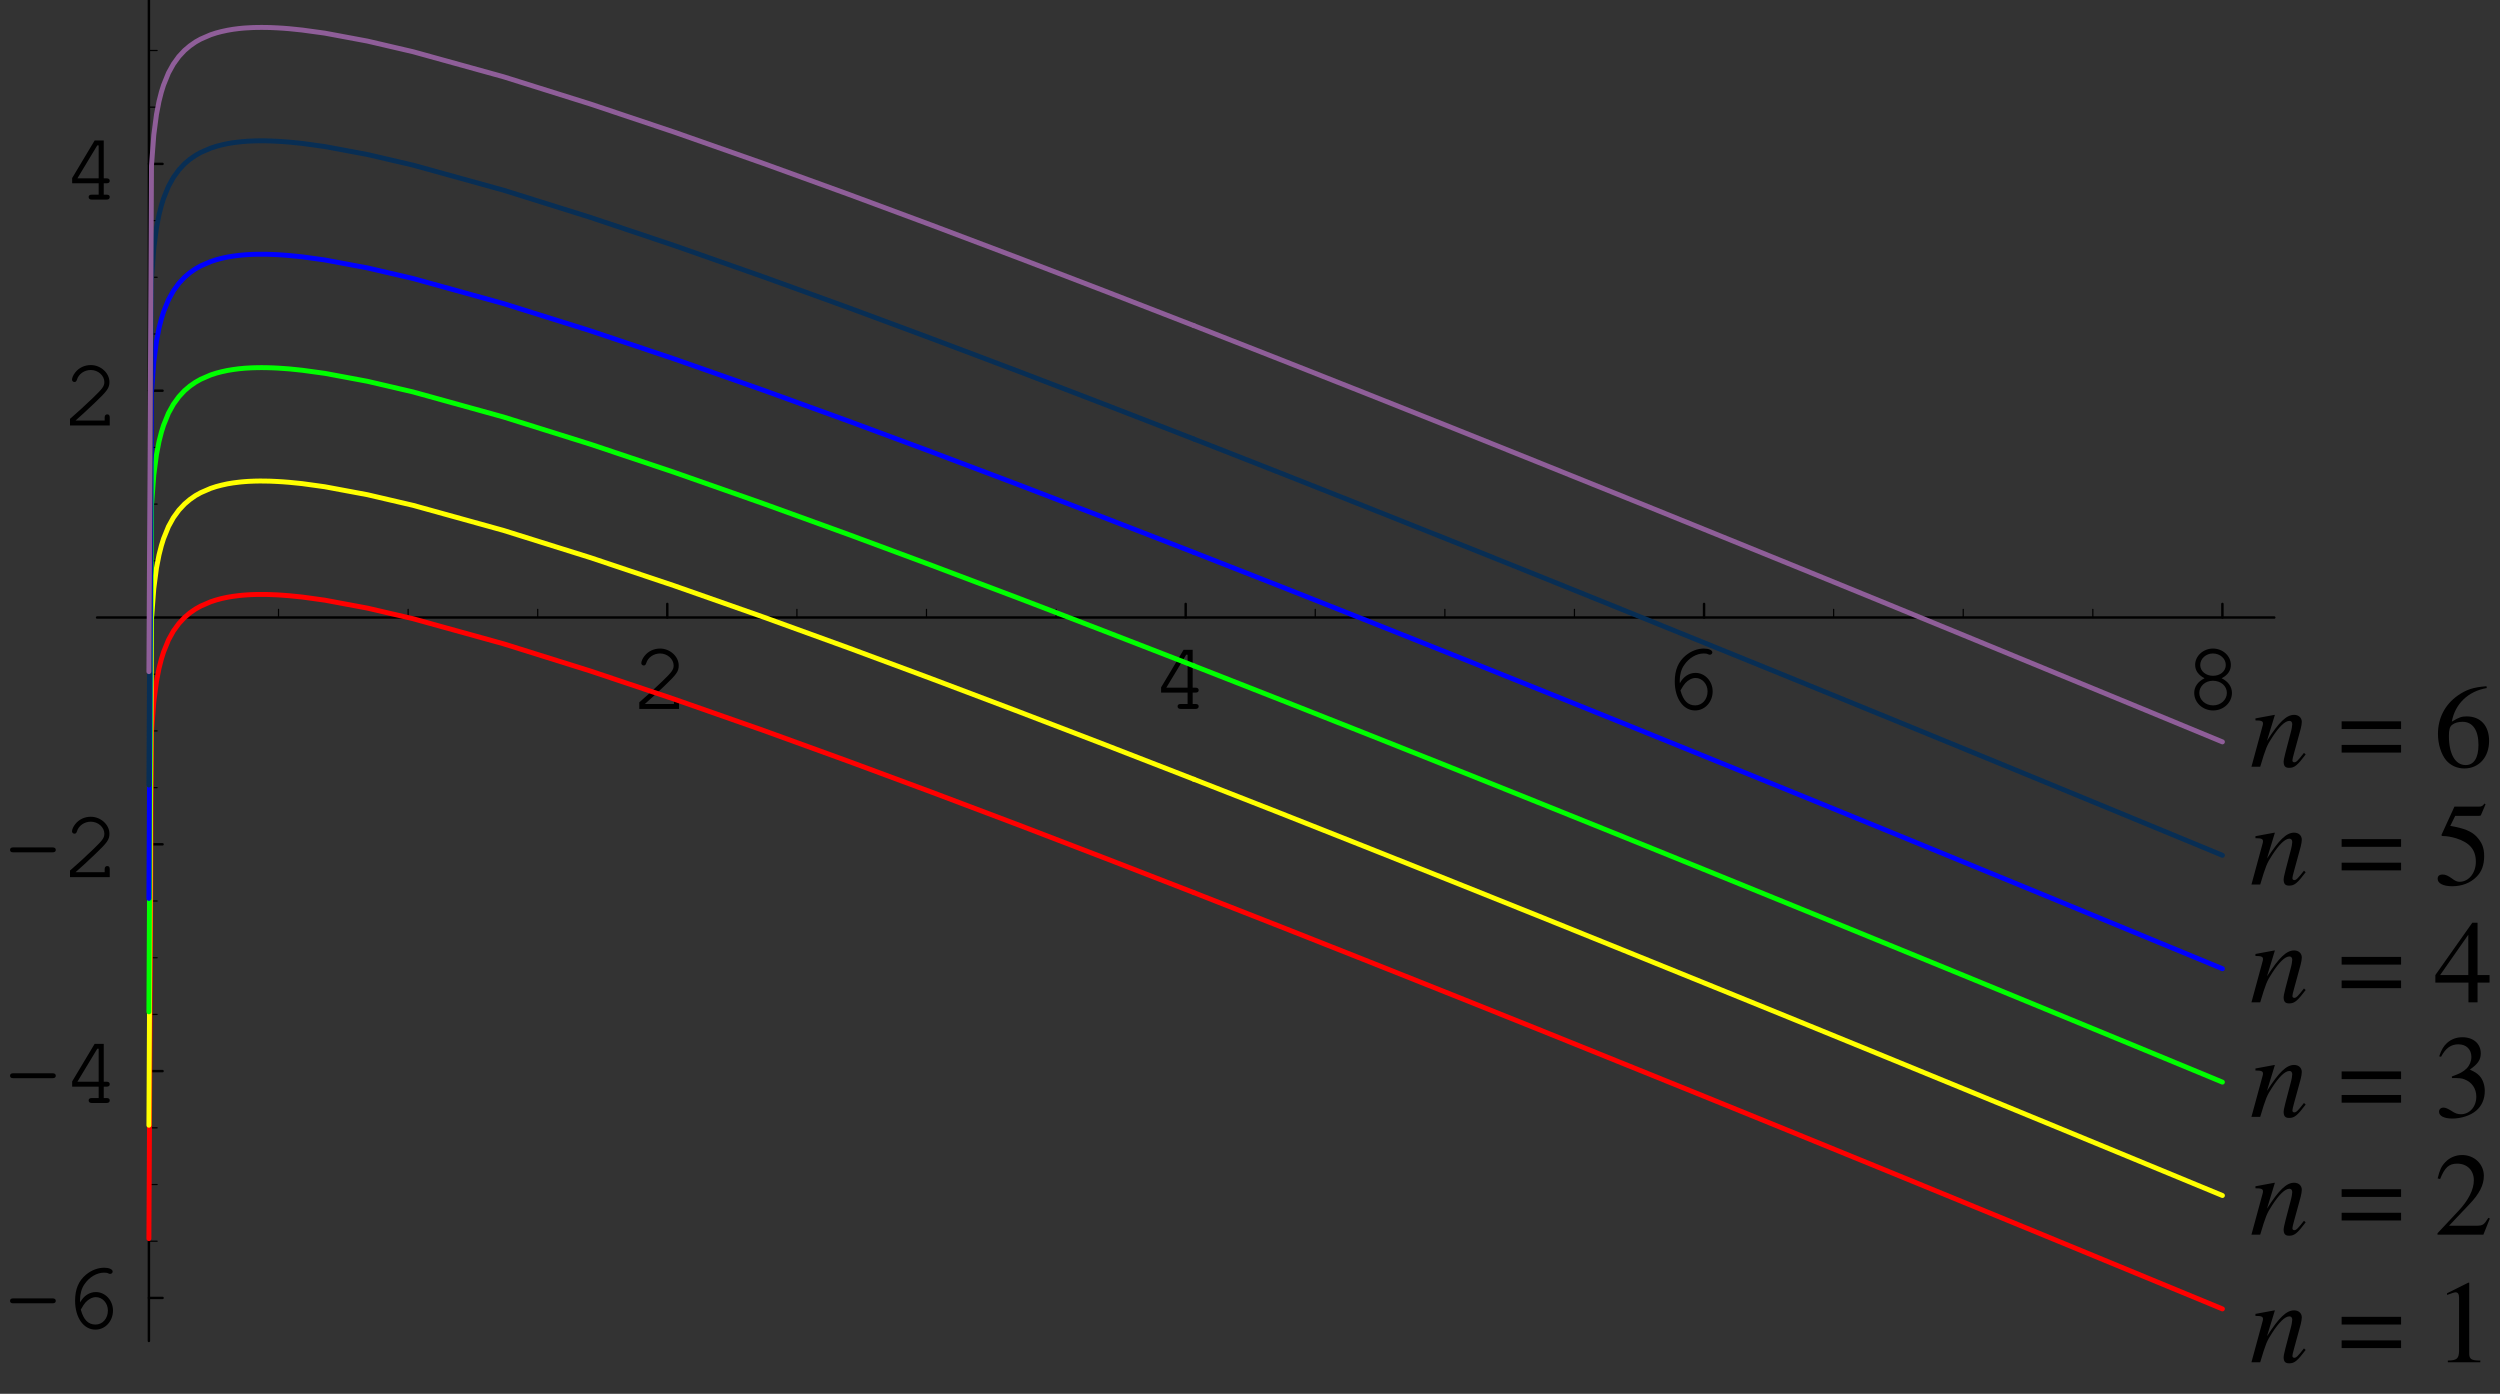 <?xml version="1.0" encoding="UTF-8"?>
<svg xmlns="http://www.w3.org/2000/svg" xmlns:xlink="http://www.w3.org/1999/xlink" width="253.62" height="141.4" viewBox="0 0 253.62 141.4">
<rect x="0" y="0" width="253.62" height="141.4" fill="#333333" stroke="none"/>
<defs>
<g>
<g id="glyph-0-0">
</g>
<g id="glyph-0-1">
<path d="M 1.344 -0.5 C 1.875 -0.969 2.5 -1.531 3.328 -2.328 C 4.578 -3.516 4.781 -3.812 4.781 -4.406 C 4.781 -5.328 3.891 -6.125 2.891 -6.125 C 2.266 -6.125 1.688 -5.859 1.312 -5.375 C 1.109 -5.125 0.984 -4.828 0.984 -4.641 C 0.984 -4.516 1.094 -4.406 1.234 -4.406 C 1.359 -4.406 1.438 -4.484 1.484 -4.641 C 1.656 -5.219 2.234 -5.625 2.891 -5.625 C 3.625 -5.625 4.266 -5.062 4.266 -4.406 C 4.266 -3.984 4.078 -3.734 3.156 -2.844 C 2.328 -2.047 1.578 -1.359 0.875 -0.75 L 0.781 -0.672 L 0.781 0 L 4.812 0 L 4.812 -0.812 C 4.812 -1.016 4.734 -1.125 4.562 -1.125 C 4.391 -1.125 4.297 -1.016 4.297 -0.812 L 4.297 -0.5 Z M 1.344 -0.5 "/>
</g>
<g id="glyph-0-2">
</g>
<g id="glyph-0-3">
<path d="M 3.688 -1.656 L 3.688 -0.5 L 2.984 -0.5 C 2.781 -0.5 2.672 -0.422 2.672 -0.266 C 2.672 -0.094 2.781 0 2.984 0 L 4.5 0 C 4.703 0 4.812 -0.094 4.812 -0.266 C 4.812 -0.422 4.703 -0.5 4.5 -0.5 L 4.203 -0.5 L 4.203 -1.656 L 4.5 -1.656 C 4.703 -1.656 4.812 -1.734 4.812 -1.906 C 4.812 -2.062 4.703 -2.156 4.5 -2.156 L 4.203 -2.156 L 4.203 -6 L 3.281 -6 L 1 -2.188 L 1 -1.656 Z M 3.688 -2.156 L 1.531 -2.156 L 3.547 -5.5 L 3.688 -5.5 Z M 3.688 -2.156 "/>
</g>
<g id="glyph-0-4">
<path d="M 1.812 -2.609 C 1.797 -2.703 1.797 -2.797 1.797 -2.844 C 1.797 -3.438 1.953 -4.047 2.25 -4.453 C 2.734 -5.172 3.5 -5.625 4.234 -5.625 C 4.422 -5.625 4.562 -5.609 4.672 -5.547 C 4.766 -5.5 4.812 -5.5 4.859 -5.5 C 5 -5.5 5.109 -5.609 5.109 -5.734 C 5.109 -5.969 4.734 -6.125 4.25 -6.125 C 3.609 -6.125 2.953 -5.875 2.406 -5.422 C 1.656 -4.797 1.297 -3.953 1.297 -2.781 C 1.297 -1.062 2.156 0.156 3.359 0.156 C 4.359 0.156 5.141 -0.703 5.141 -1.781 C 5.141 -2.812 4.359 -3.656 3.406 -3.656 C 2.75 -3.656 2.172 -3.281 1.812 -2.609 Z M 1.875 -1.875 C 2.109 -2.281 2.219 -2.453 2.359 -2.609 C 2.672 -2.953 3.062 -3.141 3.406 -3.141 C 4.078 -3.141 4.625 -2.531 4.625 -1.781 C 4.625 -0.969 4.078 -0.359 3.375 -0.359 C 2.625 -0.359 2.156 -0.844 1.875 -1.875 Z M 1.875 -1.875 "/>
</g>
<g id="glyph-0-5">
<path d="M 3.859 -3.109 C 4.484 -3.438 4.797 -3.891 4.797 -4.469 C 4.797 -5.375 3.969 -6.125 2.984 -6.125 C 2 -6.125 1.172 -5.375 1.172 -4.469 C 1.172 -3.891 1.5 -3.438 2.125 -3.109 C 1.453 -2.781 1.078 -2.25 1.078 -1.625 C 1.078 -0.641 1.938 0.156 3 0.156 C 4.047 0.156 4.906 -0.641 4.906 -1.625 C 4.906 -2.25 4.516 -2.797 3.859 -3.109 Z M 2.969 -5.625 C 3.703 -5.625 4.281 -5.109 4.281 -4.453 C 4.281 -3.828 3.719 -3.359 2.984 -3.359 C 2.266 -3.359 1.688 -3.828 1.688 -4.453 C 1.688 -5.094 2.266 -5.625 2.969 -5.625 Z M 2.969 -2.859 C 3.781 -2.859 4.391 -2.328 4.391 -1.625 C 4.391 -0.922 3.766 -0.359 3 -0.359 C 2.203 -0.359 1.594 -0.922 1.594 -1.625 C 1.594 -2.312 2.203 -2.859 2.969 -2.859 Z M 2.969 -2.859 "/>
</g>
<g id="glyph-0-6">
<path d="M 4.984 -2.516 C 5.203 -2.516 5.312 -2.594 5.312 -2.766 C 5.312 -2.922 5.203 -3.016 4.984 -3.016 L 0.984 -3.016 C 0.781 -3.016 0.672 -2.922 0.672 -2.766 C 0.672 -2.594 0.781 -2.516 0.984 -2.516 Z M 4.984 -2.516 "/>
</g>
<g id="glyph-1-0">
</g>
<g id="glyph-1-1">
<path d="M 5.5 -1.406 C 4.859 -0.578 4.703 -0.453 4.516 -0.453 C 4.406 -0.453 4.328 -0.531 4.328 -0.641 C 4.328 -0.734 4.375 -0.969 4.5 -1.406 L 5.172 -3.859 C 5.234 -4.109 5.281 -4.375 5.281 -4.547 C 5.281 -4.984 4.953 -5.266 4.5 -5.266 C 3.734 -5.266 2.969 -4.547 1.75 -2.641 L 2.547 -5.25 L 2.516 -5.266 C 1.875 -5.141 1.609 -5.094 0.578 -4.906 L 0.578 -4.703 C 1.188 -4.703 1.344 -4.625 1.344 -4.391 C 1.344 -4.312 1.328 -4.25 1.312 -4.188 L 0.172 0 L 1.062 0 C 1.625 -1.891 1.734 -2.156 2.266 -2.969 C 2.969 -4.062 3.578 -4.656 4.031 -4.656 C 4.203 -4.656 4.312 -4.531 4.312 -4.312 C 4.312 -4.172 4.25 -3.781 4.141 -3.406 L 3.625 -1.438 C 3.469 -0.812 3.438 -0.656 3.438 -0.531 C 3.438 -0.078 3.594 0.109 4 0.109 C 4.531 0.109 4.828 -0.125 5.672 -1.25 Z M 5.5 -1.406 "/>
</g>
<g id="glyph-2-0">
</g>
<g id="glyph-2-1">
</g>
<g id="glyph-2-2">
<path d="M 6.391 -4.609 L 0.359 -4.609 L 0.359 -3.828 L 6.391 -3.828 Z M 6.391 -2.219 L 0.359 -2.219 L 0.359 -1.438 L 6.391 -1.438 Z M 6.391 -2.219 "/>
</g>
<g id="glyph-2-3">
<path d="M 1.406 0 L 4.703 0 L 4.703 -0.172 C 3.797 -0.172 3.578 -0.312 3.578 -0.891 L 3.578 -8.062 L 3.484 -8.078 L 1.328 -7 L 1.328 -6.828 C 1.797 -7 2.078 -7.094 2.188 -7.094 C 2.438 -7.094 2.547 -6.906 2.547 -6.531 L 2.547 -1.109 C 2.516 -0.359 2.312 -0.188 1.406 -0.172 Z M 1.406 0 "/>
</g>
<g id="glyph-2-4">
<path d="M 5.672 -1.641 L 5.516 -1.703 C 5.078 -1 4.953 -0.922 4.391 -0.906 L 1.531 -0.906 L 3.531 -3.016 C 4.609 -4.125 5.062 -5.031 5.062 -5.969 C 5.062 -7.156 4.094 -8.078 2.859 -8.078 C 2.203 -8.078 1.578 -7.812 1.141 -7.344 C 0.75 -6.938 0.578 -6.547 0.375 -5.703 L 0.625 -5.641 C 1.094 -6.812 1.516 -7.203 2.359 -7.203 C 3.375 -7.203 4.047 -6.516 4.047 -5.516 C 4.047 -4.562 3.484 -3.469 2.484 -2.406 L 0.359 -0.141 L 0.359 0 L 5.016 0 Z M 5.672 -1.641 "/>
</g>
<g id="glyph-2-5">
<path d="M 1.828 -3.938 C 2.531 -3.938 2.812 -3.922 3.078 -3.812 C 3.844 -3.531 4.297 -2.875 4.297 -2.047 C 4.297 -1.031 3.625 -0.266 2.734 -0.266 C 2.406 -0.266 2.156 -0.344 1.719 -0.641 C 1.375 -0.844 1.172 -0.938 0.969 -0.938 C 0.688 -0.938 0.516 -0.766 0.516 -0.516 C 0.516 -0.094 1.031 0.172 1.859 0.172 C 2.766 0.172 3.719 -0.141 4.297 -0.641 C 4.859 -1.125 5.156 -1.812 5.156 -2.625 C 5.156 -3.234 4.953 -3.797 4.625 -4.156 C 4.375 -4.422 4.141 -4.562 3.641 -4.797 C 4.453 -5.359 4.75 -5.797 4.75 -6.438 C 4.75 -7.422 4 -8.078 2.875 -8.078 C 2.281 -8.078 1.75 -7.875 1.328 -7.5 C 0.969 -7.156 0.781 -6.859 0.531 -6.141 L 0.719 -6.094 C 1.188 -6.984 1.734 -7.359 2.484 -7.359 C 3.281 -7.359 3.797 -6.844 3.797 -6.078 C 3.797 -5.656 3.625 -5.234 3.328 -4.922 C 2.969 -4.562 2.625 -4.391 1.812 -4.094 Z M 1.828 -3.938 "/>
</g>
<g id="glyph-2-6">
<path d="M 5.641 -2.766 L 4.422 -2.766 L 4.422 -8.078 L 3.891 -8.078 L 0.141 -2.766 L 0.141 -2 L 3.5 -2 L 3.5 0 L 4.422 0 L 4.422 -2 L 5.641 -2 Z M 3.484 -2.766 L 0.625 -2.766 L 3.484 -6.859 Z M 3.484 -2.766 "/>
</g>
<g id="glyph-2-7">
<path d="M 2.156 -6.969 L 4.5 -6.969 C 4.703 -6.969 4.75 -6.984 4.781 -7.078 L 5.234 -8.141 L 5.125 -8.219 C 4.953 -7.984 4.844 -7.906 4.578 -7.906 L 2.078 -7.906 L 0.781 -5.078 C 0.766 -5.062 0.766 -5.047 0.766 -5.016 C 0.766 -4.953 0.812 -4.922 0.906 -4.922 C 1.297 -4.922 1.75 -4.844 2.266 -4.688 C 3.641 -4.25 4.25 -3.516 4.25 -2.312 C 4.25 -1.172 3.531 -0.281 2.594 -0.281 C 2.359 -0.281 2.156 -0.359 1.812 -0.625 C 1.422 -0.906 1.156 -1.016 0.891 -1.016 C 0.547 -1.016 0.375 -0.875 0.375 -0.578 C 0.375 -0.125 0.938 0.172 1.844 0.172 C 2.828 0.172 3.688 -0.156 4.297 -0.766 C 4.844 -1.297 5.094 -1.984 5.094 -2.891 C 5.094 -3.75 4.859 -4.297 4.281 -4.906 C 3.75 -5.422 3.078 -5.703 1.656 -5.953 Z M 2.156 -6.969 "/>
</g>
<g id="glyph-2-8">
<path d="M 5.328 -8.172 C 3.969 -8.062 3.281 -7.828 2.406 -7.219 C 1.109 -6.297 0.406 -4.938 0.406 -3.328 C 0.406 -2.297 0.734 -1.25 1.25 -0.641 C 1.703 -0.125 2.344 0.172 3.078 0.172 C 4.562 0.172 5.594 -0.969 5.594 -2.625 C 5.594 -4.156 4.734 -5.109 3.328 -5.109 C 2.812 -5.109 2.562 -5.031 1.812 -4.578 C 2.141 -6.391 3.484 -7.672 5.359 -7.984 Z M 2.891 -4.562 C 3.938 -4.562 4.516 -3.703 4.516 -2.219 C 4.516 -0.891 4.047 -0.172 3.219 -0.172 C 2.156 -0.172 1.516 -1.297 1.516 -3.141 C 1.516 -3.75 1.609 -4.094 1.859 -4.266 C 2.109 -4.453 2.469 -4.562 2.891 -4.562 Z M 2.891 -4.562 "/>
</g>
</g>
<clipPath id="clip-0">
<path clip-rule="nonzero" d="M 234 117 L 252.895 117 L 252.895 126 L 234 126 Z M 234 117 "/>
</clipPath>
<clipPath id="clip-1">
<path clip-rule="nonzero" d="M 234 105 L 252.895 105 L 252.895 114 L 234 114 Z M 234 105 "/>
</clipPath>
<clipPath id="clip-2">
<path clip-rule="nonzero" d="M 234 93 L 252.895 93 L 252.895 102 L 234 102 Z M 234 93 "/>
</clipPath>
<clipPath id="clip-3">
<path clip-rule="nonzero" d="M 234 81 L 252.895 81 L 252.895 90 L 234 90 Z M 234 81 "/>
</clipPath>
<clipPath id="clip-4">
<path clip-rule="nonzero" d="M 234 69 L 252.895 69 L 252.895 78 L 234 78 Z M 234 69 "/>
</clipPath>
</defs>
<path fill="none" stroke-width="2.5" stroke-linecap="round" stroke-linejoin="round" stroke="rgb(0%, 0%, 0%)" stroke-opacity="1" stroke-miterlimit="10" d="M 673.481 781.562 L 673.481 795.37 " transform="matrix(0.1, 0, 0, -0.1, 0.347, 140.803)"/>
<g fill="rgb(0%, 0%, 0%)" fill-opacity="1">
<use xlink:href="#glyph-0-1" x="64.074" y="71.919"/>
<use xlink:href="#glyph-0-2" x="70.049" y="71.919"/>
</g>
<path fill="none" stroke-width="2.5" stroke-linecap="round" stroke-linejoin="round" stroke="rgb(0%, 0%, 0%)" stroke-opacity="1" stroke-miterlimit="10" d="M 1199.375 781.562 L 1199.375 795.37 " transform="matrix(0.1, 0, 0, -0.1, 0.347, 140.803)"/>
<g fill="rgb(0%, 0%, 0%)" fill-opacity="1">
<use xlink:href="#glyph-0-3" x="116.791" y="71.919"/>
<use xlink:href="#glyph-0-2" x="122.765" y="71.919"/>
</g>
<path fill="none" stroke-width="2.5" stroke-linecap="round" stroke-linejoin="round" stroke="rgb(0%, 0%, 0%)" stroke-opacity="1" stroke-miterlimit="10" d="M 1725.269 781.562 L 1725.269 795.37 " transform="matrix(0.1, 0, 0, -0.1, 0.347, 140.803)"/>
<g fill="rgb(0%, 0%, 0%)" fill-opacity="1">
<use xlink:href="#glyph-0-4" x="168.605" y="71.919"/>
<use xlink:href="#glyph-0-2" x="174.579" y="71.919"/>
</g>
<path fill="none" stroke-width="2.5" stroke-linecap="round" stroke-linejoin="round" stroke="rgb(0%, 0%, 0%)" stroke-opacity="1" stroke-miterlimit="10" d="M 2251.124 781.562 L 2251.124 795.37 " transform="matrix(0.1, 0, 0, -0.1, 0.347, 140.803)"/>
<g fill="rgb(0%, 0%, 0%)" fill-opacity="1">
<use xlink:href="#glyph-0-5" x="221.521" y="71.919"/>
<use xlink:href="#glyph-0-2" x="227.496" y="71.919"/>
</g>
<path fill="none" stroke-width="1.25" stroke-linecap="round" stroke-linejoin="round" stroke="rgb(0%, 0%, 0%)" stroke-opacity="1" stroke-miterlimit="10" d="M 279.08 781.562 L 279.08 789.839 " transform="matrix(0.1, 0, 0, -0.1, 0.347, 140.803)"/>
<path fill="none" stroke-width="1.25" stroke-linecap="round" stroke-linejoin="round" stroke="rgb(0%, 0%, 0%)" stroke-opacity="1" stroke-miterlimit="10" d="M 410.573 781.562 L 410.573 789.839 " transform="matrix(0.1, 0, 0, -0.1, 0.347, 140.803)"/>
<path fill="none" stroke-width="1.25" stroke-linecap="round" stroke-linejoin="round" stroke="rgb(0%, 0%, 0%)" stroke-opacity="1" stroke-miterlimit="10" d="M 542.027 781.562 L 542.027 789.839 " transform="matrix(0.1, 0, 0, -0.1, 0.347, 140.803)"/>
<path fill="none" stroke-width="1.25" stroke-linecap="round" stroke-linejoin="round" stroke="rgb(0%, 0%, 0%)" stroke-opacity="1" stroke-miterlimit="10" d="M 804.974 781.562 L 804.974 789.839 " transform="matrix(0.1, 0, 0, -0.1, 0.347, 140.803)"/>
<path fill="none" stroke-width="1.25" stroke-linecap="round" stroke-linejoin="round" stroke="rgb(0%, 0%, 0%)" stroke-opacity="1" stroke-miterlimit="10" d="M 936.428 781.562 L 936.428 789.839 " transform="matrix(0.1, 0, 0, -0.1, 0.347, 140.803)"/>
<path fill="none" stroke-width="1.25" stroke-linecap="round" stroke-linejoin="round" stroke="rgb(0%, 0%, 0%)" stroke-opacity="1" stroke-miterlimit="10" d="M 1067.921 781.562 L 1067.921 789.839 " transform="matrix(0.1, 0, 0, -0.1, 0.347, 140.803)"/>
<path fill="none" stroke-width="1.25" stroke-linecap="round" stroke-linejoin="round" stroke="rgb(0%, 0%, 0%)" stroke-opacity="1" stroke-miterlimit="10" d="M 1330.829 781.562 L 1330.829 789.839 " transform="matrix(0.1, 0, 0, -0.1, 0.347, 140.803)"/>
<path fill="none" stroke-width="1.25" stroke-linecap="round" stroke-linejoin="round" stroke="rgb(0%, 0%, 0%)" stroke-opacity="1" stroke-miterlimit="10" d="M 1462.322 781.562 L 1462.322 789.839 " transform="matrix(0.1, 0, 0, -0.1, 0.347, 140.803)"/>
<path fill="none" stroke-width="1.25" stroke-linecap="round" stroke-linejoin="round" stroke="rgb(0%, 0%, 0%)" stroke-opacity="1" stroke-miterlimit="10" d="M 1593.776 781.562 L 1593.776 789.839 " transform="matrix(0.1, 0, 0, -0.1, 0.347, 140.803)"/>
<path fill="none" stroke-width="1.25" stroke-linecap="round" stroke-linejoin="round" stroke="rgb(0%, 0%, 0%)" stroke-opacity="1" stroke-miterlimit="10" d="M 1856.723 781.562 L 1856.723 789.839 " transform="matrix(0.1, 0, 0, -0.1, 0.347, 140.803)"/>
<path fill="none" stroke-width="1.25" stroke-linecap="round" stroke-linejoin="round" stroke="rgb(0%, 0%, 0%)" stroke-opacity="1" stroke-miterlimit="10" d="M 1988.177 781.562 L 1988.177 789.839 " transform="matrix(0.1, 0, 0, -0.1, 0.347, 140.803)"/>
<path fill="none" stroke-width="1.25" stroke-linecap="round" stroke-linejoin="round" stroke="rgb(0%, 0%, 0%)" stroke-opacity="1" stroke-miterlimit="10" d="M 2119.67 781.562 L 2119.67 789.839 " transform="matrix(0.1, 0, 0, -0.1, 0.347, 140.803)"/>
<path fill="none" stroke-width="2.5" stroke-linecap="round" stroke-linejoin="round" stroke="rgb(0%, 0%, 0%)" stroke-opacity="1" stroke-miterlimit="10" d="M 95.021 781.562 L 2303.729 781.562 " transform="matrix(0.1, 0, 0, -0.1, 0.347, 140.803)"/>
<path fill="none" stroke-width="2.5" stroke-linecap="round" stroke-linejoin="round" stroke="rgb(0%, 0%, 0%)" stroke-opacity="1" stroke-miterlimit="10" d="M 147.587 91.302 L 161.435 91.302 " transform="matrix(0.1, 0, 0, -0.1, 0.347, 140.803)"/>
<g fill="rgb(0%, 0%, 0%)" fill-opacity="1">
<use xlink:href="#glyph-0-6" x="0.347" y="134.733"/>
<use xlink:href="#glyph-0-4" x="6.321" y="134.733"/>
<use xlink:href="#glyph-0-2" x="12.296" y="134.733"/>
</g>
<path fill="none" stroke-width="2.5" stroke-linecap="round" stroke-linejoin="round" stroke="rgb(0%, 0%, 0%)" stroke-opacity="1" stroke-miterlimit="10" d="M 147.587 321.415 L 161.435 321.415 " transform="matrix(0.1, 0, 0, -0.1, 0.347, 140.803)"/>
<g fill="rgb(0%, 0%, 0%)" fill-opacity="1">
<use xlink:href="#glyph-0-6" x="0.347" y="111.895"/>
<use xlink:href="#glyph-0-3" x="6.321" y="111.895"/>
<use xlink:href="#glyph-0-2" x="12.296" y="111.895"/>
</g>
<path fill="none" stroke-width="2.5" stroke-linecap="round" stroke-linejoin="round" stroke="rgb(0%, 0%, 0%)" stroke-opacity="1" stroke-miterlimit="10" d="M 147.587 551.488 L 161.435 551.488 " transform="matrix(0.1, 0, 0, -0.1, 0.347, 140.803)"/>
<g fill="rgb(0%, 0%, 0%)" fill-opacity="1">
<use xlink:href="#glyph-0-6" x="0.347" y="88.983"/>
<use xlink:href="#glyph-0-1" x="6.321" y="88.983"/>
<use xlink:href="#glyph-0-2" x="12.296" y="88.983"/>
</g>
<path fill="none" stroke-width="2.5" stroke-linecap="round" stroke-linejoin="round" stroke="rgb(0%, 0%, 0%)" stroke-opacity="1" stroke-miterlimit="10" d="M 147.587 1011.675 L 161.435 1011.675 " transform="matrix(0.1, 0, 0, -0.1, 0.347, 140.803)"/>
<g fill="rgb(0%, 0%, 0%)" fill-opacity="1">
<use xlink:href="#glyph-0-1" x="6.321" y="43.16"/>
<use xlink:href="#glyph-0-2" x="12.296" y="43.16"/>
</g>
<path fill="none" stroke-width="2.5" stroke-linecap="round" stroke-linejoin="round" stroke="rgb(0%, 0%, 0%)" stroke-opacity="1" stroke-miterlimit="10" d="M 147.587 1241.749 L 161.435 1241.749 " transform="matrix(0.1, 0, 0, -0.1, 0.347, 140.803)"/>
<g fill="rgb(0%, 0%, 0%)" fill-opacity="1">
<use xlink:href="#glyph-0-3" x="6.321" y="20.249"/>
<use xlink:href="#glyph-0-2" x="12.296" y="20.249"/>
</g>
<path fill="none" stroke-width="1.25" stroke-linecap="round" stroke-linejoin="round" stroke="rgb(0%, 0%, 0%)" stroke-opacity="1" stroke-miterlimit="10" d="M 147.587 148.85 L 155.903 148.85 " transform="matrix(0.1, 0, 0, -0.1, 0.347, 140.803)"/>
<path fill="none" stroke-width="1.25" stroke-linecap="round" stroke-linejoin="round" stroke="rgb(0%, 0%, 0%)" stroke-opacity="1" stroke-miterlimit="10" d="M 147.587 206.358 L 155.903 206.358 " transform="matrix(0.1, 0, 0, -0.1, 0.347, 140.803)"/>
<path fill="none" stroke-width="1.25" stroke-linecap="round" stroke-linejoin="round" stroke="rgb(0%, 0%, 0%)" stroke-opacity="1" stroke-miterlimit="10" d="M 147.587 263.867 L 155.903 263.867 " transform="matrix(0.1, 0, 0, -0.1, 0.347, 140.803)"/>
<path fill="none" stroke-width="1.25" stroke-linecap="round" stroke-linejoin="round" stroke="rgb(0%, 0%, 0%)" stroke-opacity="1" stroke-miterlimit="10" d="M 147.587 378.923 L 155.903 378.923 " transform="matrix(0.1, 0, 0, -0.1, 0.347, 140.803)"/>
<path fill="none" stroke-width="1.25" stroke-linecap="round" stroke-linejoin="round" stroke="rgb(0%, 0%, 0%)" stroke-opacity="1" stroke-miterlimit="10" d="M 147.587 436.432 L 155.903 436.432 " transform="matrix(0.1, 0, 0, -0.1, 0.347, 140.803)"/>
<path fill="none" stroke-width="1.25" stroke-linecap="round" stroke-linejoin="round" stroke="rgb(0%, 0%, 0%)" stroke-opacity="1" stroke-miterlimit="10" d="M 147.587 493.98 L 155.903 493.98 " transform="matrix(0.1, 0, 0, -0.1, 0.347, 140.803)"/>
<path fill="none" stroke-width="1.25" stroke-linecap="round" stroke-linejoin="round" stroke="rgb(0%, 0%, 0%)" stroke-opacity="1" stroke-miterlimit="10" d="M 147.587 608.997 L 155.903 608.997 " transform="matrix(0.1, 0, 0, -0.1, 0.347, 140.803)"/>
<path fill="none" stroke-width="1.25" stroke-linecap="round" stroke-linejoin="round" stroke="rgb(0%, 0%, 0%)" stroke-opacity="1" stroke-miterlimit="10" d="M 147.587 666.545 L 155.903 666.545 " transform="matrix(0.1, 0, 0, -0.1, 0.347, 140.803)"/>
<path fill="none" stroke-width="1.25" stroke-linecap="round" stroke-linejoin="round" stroke="rgb(0%, 0%, 0%)" stroke-opacity="1" stroke-miterlimit="10" d="M 147.587 724.053 L 155.903 724.053 " transform="matrix(0.1, 0, 0, -0.1, 0.347, 140.803)"/>
<path fill="none" stroke-width="1.25" stroke-linecap="round" stroke-linejoin="round" stroke="rgb(0%, 0%, 0%)" stroke-opacity="1" stroke-miterlimit="10" d="M 147.587 839.11 L 155.903 839.11 " transform="matrix(0.1, 0, 0, -0.1, 0.347, 140.803)"/>
<path fill="none" stroke-width="1.25" stroke-linecap="round" stroke-linejoin="round" stroke="rgb(0%, 0%, 0%)" stroke-opacity="1" stroke-miterlimit="10" d="M 147.587 896.619 L 155.903 896.619 " transform="matrix(0.1, 0, 0, -0.1, 0.347, 140.803)"/>
<path fill="none" stroke-width="1.25" stroke-linecap="round" stroke-linejoin="round" stroke="rgb(0%, 0%, 0%)" stroke-opacity="1" stroke-miterlimit="10" d="M 147.587 954.166 L 155.903 954.166 " transform="matrix(0.1, 0, 0, -0.1, 0.347, 140.803)"/>
<path fill="none" stroke-width="1.25" stroke-linecap="round" stroke-linejoin="round" stroke="rgb(0%, 0%, 0%)" stroke-opacity="1" stroke-miterlimit="10" d="M 147.587 1069.184 L 155.903 1069.184 " transform="matrix(0.1, 0, 0, -0.1, 0.347, 140.803)"/>
<path fill="none" stroke-width="1.25" stroke-linecap="round" stroke-linejoin="round" stroke="rgb(0%, 0%, 0%)" stroke-opacity="1" stroke-miterlimit="10" d="M 147.587 1126.732 L 155.903 1126.732 " transform="matrix(0.1, 0, 0, -0.1, 0.347, 140.803)"/>
<path fill="none" stroke-width="1.25" stroke-linecap="round" stroke-linejoin="round" stroke="rgb(0%, 0%, 0%)" stroke-opacity="1" stroke-miterlimit="10" d="M 147.587 1184.24 L 155.903 1184.24 " transform="matrix(0.1, 0, 0, -0.1, 0.347, 140.803)"/>
<path fill="none" stroke-width="1.25" stroke-linecap="round" stroke-linejoin="round" stroke="rgb(0%, 0%, 0%)" stroke-opacity="1" stroke-miterlimit="10" d="M 147.587 1299.297 L 155.903 1299.297 " transform="matrix(0.1, 0, 0, -0.1, 0.347, 140.803)"/>
<path fill="none" stroke-width="1.25" stroke-linecap="round" stroke-linejoin="round" stroke="rgb(0%, 0%, 0%)" stroke-opacity="1" stroke-miterlimit="10" d="M 147.587 1356.805 L 155.903 1356.805 " transform="matrix(0.1, 0, 0, -0.1, 0.347, 140.803)"/>
<path fill="none" stroke-width="2.5" stroke-linecap="round" stroke-linejoin="round" stroke="rgb(0%, 0%, 0%)" stroke-opacity="1" stroke-miterlimit="10" d="M 147.587 47.641 L 147.587 1412.705 " transform="matrix(0.1, 0, 0, -0.1, 0.347, 140.803)"/>
<path fill="none" stroke-width="5" stroke-linecap="round" stroke-linejoin="round" stroke="rgb(100%, 0%, 0%)" stroke-opacity="1" stroke-miterlimit="10" d="M 147.587 151.478 L 150.215 664.78 L 152.569 696.084 L 155.276 716.757 L 157.865 730.095 L 160.258 739.47 L 162.455 746.531 L 167.437 758.81 L 172.458 767.871 L 177.989 775.482 L 183.756 781.641 L 189.169 786.269 L 194.779 790.153 L 200.192 793.174 L 210.235 797.528 L 215.883 799.372 L 221.101 800.784 L 227.26 802.118 L 232.948 803.059 L 238.793 803.805 L 241.774 804.118 L 245.109 804.393 L 247.776 804.589 L 250.679 804.746 L 252.287 804.824 L 253.7 804.864 L 256.563 804.942 L 259.309 804.981 L 264.605 804.981 L 266.017 804.942 L 267.547 804.942 L 270.136 804.864 L 272.921 804.746 L 277.982 804.55 L 283.827 804.158 L 290.182 803.648 L 303.049 802.353 L 325.997 799.176 L 369.305 791.095 L 415.595 780.346 L 507.271 754.926 L 595.574 727.27 L 680.542 698.751 L 770.924 667.055 L 857.932 635.476 L 941.606 604.447 L 1030.694 570.789 L 1116.446 537.876 L 1207.652 502.492 " transform="matrix(0.1, 0, 0, -0.1, 0.347, 140.803)"/>
<path fill="none" stroke-width="5" stroke-linecap="round" stroke-linejoin="round" stroke="rgb(100%, 0%, 0%)" stroke-opacity="1" stroke-miterlimit="10" d="M 1207.652 502.492 L 1295.445 468.05 L 1379.903 434.627 L 1469.815 398.812 L 1556.352 364.134 L 1648.303 327.024 L 1736.881 291.17 L 1822.202 256.453 L 1912.858 219.421 L 2000.181 183.606 L 2084.168 149.085 L 2173.569 112.21 L 2251.124 80.161 " transform="matrix(0.1, 0, 0, -0.1, 0.347, 140.803)"/>
<path fill="none" stroke-width="5" stroke-linecap="round" stroke-linejoin="round" stroke="rgb(100%, 100%, 0%)" stroke-opacity="1" stroke-miterlimit="10" d="M 147.587 266.495 L 150.215 779.836 L 152.569 811.101 L 155.276 831.813 L 157.865 845.151 L 160.258 854.527 L 162.455 861.588 L 167.437 873.866 L 172.458 882.928 L 177.989 890.538 L 183.756 896.697 L 189.169 901.287 L 194.779 905.21 L 200.192 908.23 L 210.235 912.584 L 215.883 914.428 L 221.101 915.801 L 227.26 917.174 L 232.948 918.116 L 238.793 918.861 L 241.774 919.175 L 245.109 919.449 L 247.776 919.646 L 250.679 919.802 L 252.287 919.842 L 253.7 919.92 L 256.563 919.999 L 259.309 920.038 L 261.859 920.038 L 264.605 919.999 L 266.017 919.999 L 267.547 919.959 L 270.136 919.92 L 272.921 919.802 L 277.982 919.567 L 283.827 919.214 L 290.182 918.704 L 303.049 917.41 L 325.997 914.232 L 369.305 906.151 L 415.595 895.363 L 507.271 869.943 L 595.574 842.287 L 680.542 813.808 L 770.924 782.072 L 857.932 750.533 L 941.606 719.464 L 1030.694 685.806 L 1116.446 652.933 L 1207.652 617.51 " transform="matrix(0.1, 0, 0, -0.1, 0.347, 140.803)"/>
<path fill="none" stroke-width="5" stroke-linecap="round" stroke-linejoin="round" stroke="rgb(100%, 100%, 0%)" stroke-opacity="1" stroke-miterlimit="10" d="M 1207.652 617.51 L 1295.445 583.106 L 1379.903 549.684 L 1469.815 513.869 L 1556.352 479.191 L 1648.303 442.081 L 1736.881 406.187 L 1822.202 371.509 L 1912.858 334.478 L 2000.181 298.662 L 2084.168 264.141 L 2173.569 227.267 L 2251.124 195.217 " transform="matrix(0.1, 0, 0, -0.1, 0.347, 140.803)"/>
<path fill="none" stroke-width="5" stroke-linecap="round" stroke-linejoin="round" stroke="rgb(0%, 100%, 0%)" stroke-opacity="1" stroke-miterlimit="10" d="M 147.587 381.552 L 150.215 894.853 L 152.569 926.157 L 155.276 946.831 L 157.865 960.208 L 160.258 969.583 L 162.455 976.605 L 167.437 988.883 L 172.458 997.945 L 177.989 1005.555 L 183.756 1011.753 L 189.169 1016.343 L 194.779 1020.227 L 200.192 1023.287 L 210.235 1027.641 L 215.883 1029.485 L 221.101 1030.858 L 227.26 1032.191 L 232.948 1033.133 L 238.793 1033.917 L 241.774 1034.192 L 245.109 1034.506 L 247.776 1034.663 L 250.679 1034.82 L 252.287 1034.898 L 253.7 1034.937 L 256.563 1035.016 L 259.309 1035.055 L 261.859 1035.094 L 264.605 1035.055 L 266.017 1035.055 L 267.547 1035.016 L 270.136 1034.937 L 272.921 1034.859 L 277.982 1034.624 L 283.827 1034.231 L 290.182 1033.761 L 303.049 1032.427 L 325.997 1029.289 L 369.305 1021.208 L 415.595 1010.42 L 507.271 985 L 595.574 957.344 L 680.542 928.864 L 770.924 897.129 L 857.932 865.589 L 941.606 834.52 L 1030.694 800.862 L 1116.446 767.95 L 1207.652 732.566 " transform="matrix(0.1, 0, 0, -0.1, 0.347, 140.803)"/>
<path fill="none" stroke-width="5" stroke-linecap="round" stroke-linejoin="round" stroke="rgb(0%, 100%, 0%)" stroke-opacity="1" stroke-miterlimit="10" d="M 1207.652 732.566 L 1295.445 698.124 L 1379.903 664.74 L 1469.815 628.925 L 1556.352 594.208 L 1648.303 557.137 L 1736.881 521.243 L 1822.202 486.526 L 1912.858 449.495 L 2000.181 413.719 L 2084.168 379.159 L 2173.569 342.323 L 2251.124 310.235 " transform="matrix(0.1, 0, 0, -0.1, 0.347, 140.803)"/>
<path fill="none" stroke-width="5" stroke-linecap="round" stroke-linejoin="round" stroke="rgb(0%, 0%, 100%)" stroke-opacity="1" stroke-miterlimit="10" d="M 147.587 496.608 L 150.215 1009.91 L 152.569 1041.214 L 155.276 1061.887 L 157.865 1075.225 L 160.258 1084.6 L 162.455 1091.661 L 167.437 1103.94 L 172.458 1113.002 L 177.989 1120.612 L 183.756 1126.771 L 189.169 1131.4 L 194.779 1135.283 L 200.192 1138.304 L 210.235 1142.658 L 215.883 1144.502 L 221.101 1145.914 L 227.26 1147.248 L 232.948 1148.189 L 238.793 1148.935 L 241.774 1149.249 L 245.109 1149.523 L 247.776 1149.719 L 250.679 1149.876 L 252.287 1149.955 L 253.7 1149.994 L 256.563 1150.072 L 259.309 1150.112 L 264.605 1150.112 L 266.017 1150.072 L 267.547 1150.072 L 270.136 1149.994 L 272.921 1149.876 L 277.982 1149.68 L 283.827 1149.288 L 290.182 1148.778 L 303.049 1147.483 L 325.997 1144.306 L 369.305 1136.225 L 415.595 1125.476 L 507.271 1100.056 L 595.574 1072.4 L 680.542 1043.881 L 770.924 1012.185 L 857.932 980.606 L 941.606 949.577 L 1030.694 915.919 L 1116.446 883.006 L 1207.652 847.622 " transform="matrix(0.1, 0, 0, -0.1, 0.347, 140.803)"/>
<path fill="none" stroke-width="5" stroke-linecap="round" stroke-linejoin="round" stroke="rgb(0%, 0%, 100%)" stroke-opacity="1" stroke-miterlimit="10" d="M 1207.652 847.622 L 1295.445 813.18 L 1379.903 779.758 L 1469.815 743.942 L 1556.352 709.264 L 1648.303 672.194 L 1736.881 636.261 L 1822.202 601.583 L 1912.858 564.551 L 2000.181 528.736 L 2084.168 494.215 L 2173.569 457.341 L 2251.124 425.291 " transform="matrix(0.1, 0, 0, -0.1, 0.347, 140.803)"/>
<path fill="none" stroke-width="5" stroke-linecap="round" stroke-linejoin="round" stroke="rgb(3.14%, 18.042%, 32.935%)" stroke-opacity="1" stroke-miterlimit="10" d="M 147.587 611.665 L 150.215 1124.966 L 152.569 1156.231 L 155.276 1176.944 L 157.865 1190.281 L 160.258 1199.657 L 162.455 1206.718 L 167.437 1218.996 L 172.458 1228.058 L 177.989 1235.668 L 183.756 1241.866 L 189.169 1246.456 L 194.779 1250.3 L 200.192 1253.4 L 210.235 1257.715 L 215.883 1259.558 L 221.101 1260.931 L 227.26 1262.304 L 232.948 1263.246 L 238.793 1263.991 L 241.774 1264.305 L 245.109 1264.58 L 247.776 1264.776 L 250.679 1264.933 L 252.287 1264.972 L 253.7 1265.05 L 256.563 1265.129 L 259.309 1265.168 L 266.017 1265.168 L 267.547 1265.09 L 270.136 1265.05 L 272.921 1264.933 L 277.982 1264.697 L 283.827 1264.344 L 290.182 1263.834 L 303.049 1262.54 L 325.997 1259.362 L 369.305 1251.281 L 415.595 1240.493 L 507.271 1215.113 L 595.574 1187.457 L 680.542 1158.938 L 770.924 1127.202 L 857.932 1095.663 L 941.606 1064.594 L 1030.694 1030.975 L 1116.446 998.063 L 1207.652 962.679 " transform="matrix(0.1, 0, 0, -0.1, 0.347, 140.803)"/>
<path fill="none" stroke-width="5" stroke-linecap="round" stroke-linejoin="round" stroke="rgb(3.14%, 18.042%, 32.935%)" stroke-opacity="1" stroke-miterlimit="10" d="M 1207.652 962.679 L 1295.445 928.237 L 1379.903 894.814 L 1469.815 858.999 L 1556.352 824.321 L 1648.303 787.211 L 1736.881 751.317 L 1822.202 716.639 L 1912.858 679.608 L 2000.181 643.792 L 2084.168 609.272 L 2173.569 572.397 L 2251.124 540.348 " transform="matrix(0.1, 0, 0, -0.1, 0.347, 140.803)"/>
<path fill="none" stroke-width="5" stroke-linecap="round" stroke-linejoin="round" stroke="rgb(56.055%, 36.864%, 59.959%)" stroke-opacity="1" stroke-miterlimit="10" d="M 147.587 726.682 L 150.215 1239.983 L 152.569 1271.288 L 155.276 1291.961 L 157.865 1305.338 L 160.258 1314.713 L 162.455 1321.735 L 167.437 1334.014 L 172.458 1343.075 L 177.989 1350.725 L 183.756 1356.884 L 189.169 1361.473 L 194.779 1365.396 L 200.192 1368.417 L 210.235 1372.771 L 215.883 1374.615 L 221.101 1375.988 L 227.26 1377.322 L 232.948 1378.302 L 238.793 1379.048 L 241.774 1379.361 L 245.109 1379.636 L 247.776 1379.793 L 250.679 1379.95 L 252.287 1380.028 L 253.7 1380.107 L 256.563 1380.146 L 259.309 1380.185 L 261.859 1380.224 L 264.605 1380.185 L 266.017 1380.185 L 267.547 1380.146 L 270.136 1380.107 L 272.921 1379.989 L 277.982 1379.754 L 283.827 1379.401 L 290.182 1378.891 L 303.049 1377.557 L 325.997 1374.419 L 369.305 1366.338 L 415.595 1355.55 L 507.271 1330.169 L 595.574 1302.474 L 680.542 1273.994 L 770.924 1242.259 L 857.932 1210.719 L 941.606 1179.65 L 1030.694 1145.993 L 1116.446 1113.119 L 1207.652 1077.696 " transform="matrix(0.1, 0, 0, -0.1, 0.347, 140.803)"/>
<path fill="none" stroke-width="5" stroke-linecap="round" stroke-linejoin="round" stroke="rgb(56.055%, 36.864%, 59.959%)" stroke-opacity="1" stroke-miterlimit="10" d="M 1207.652 1077.696 L 1295.445 1043.254 L 1379.903 1009.871 L 1469.815 974.055 L 1556.352 939.338 L 1648.303 902.267 L 1736.881 866.374 L 1822.202 831.696 L 1912.858 794.664 L 2000.181 758.849 L 2084.168 724.289 L 2173.569 687.454 L 2251.124 655.404 " transform="matrix(0.1, 0, 0, -0.1, 0.347, 140.803)"/>
<g fill="rgb(0%, 0%, 0%)" fill-opacity="1">
<use xlink:href="#glyph-1-1" x="228.232" y="138.198"/>
</g>
<g fill="rgb(0%, 0%, 0%)" fill-opacity="1">
<use xlink:href="#glyph-2-1" x="234.206" y="138.198"/>
<use xlink:href="#glyph-2-2" x="237.194" y="138.198"/>
<use xlink:href="#glyph-2-1" x="243.933" y="138.198"/>
<use xlink:href="#glyph-2-3" x="246.92" y="138.198"/>
</g>
<g fill="rgb(0%, 0%, 0%)" fill-opacity="1">
<use xlink:href="#glyph-1-1" x="228.232" y="125.252"/>
</g>
<g clip-path="url(#clip-0)">
<g fill="rgb(0%, 0%, 0%)" fill-opacity="1">
<use xlink:href="#glyph-2-1" x="234.206" y="125.252"/>
<use xlink:href="#glyph-2-2" x="237.194" y="125.252"/>
<use xlink:href="#glyph-2-1" x="243.933" y="125.252"/>
<use xlink:href="#glyph-2-4" x="246.92" y="125.252"/>
</g>
</g>
<g fill="rgb(0%, 0%, 0%)" fill-opacity="1">
<use xlink:href="#glyph-1-1" x="228.232" y="113.303"/>
</g>
<g clip-path="url(#clip-1)">
<g fill="rgb(0%, 0%, 0%)" fill-opacity="1">
<use xlink:href="#glyph-2-1" x="234.206" y="113.303"/>
<use xlink:href="#glyph-2-2" x="237.194" y="113.303"/>
<use xlink:href="#glyph-2-1" x="243.933" y="113.303"/>
<use xlink:href="#glyph-2-5" x="246.92" y="113.303"/>
</g>
</g>
<g fill="rgb(0%, 0%, 0%)" fill-opacity="1">
<use xlink:href="#glyph-1-1" x="228.232" y="101.685"/>
</g>
<g clip-path="url(#clip-2)">
<g fill="rgb(0%, 0%, 0%)" fill-opacity="1">
<use xlink:href="#glyph-2-1" x="234.206" y="101.685"/>
<use xlink:href="#glyph-2-2" x="237.194" y="101.685"/>
<use xlink:href="#glyph-2-1" x="243.933" y="101.685"/>
<use xlink:href="#glyph-2-6" x="246.92" y="101.685"/>
</g>
</g>
<g fill="rgb(0%, 0%, 0%)" fill-opacity="1">
<use xlink:href="#glyph-1-1" x="228.232" y="89.736"/>
</g>
<g clip-path="url(#clip-3)">
<g fill="rgb(0%, 0%, 0%)" fill-opacity="1">
<use xlink:href="#glyph-2-1" x="234.206" y="89.736"/>
<use xlink:href="#glyph-2-2" x="237.194" y="89.736"/>
<use xlink:href="#glyph-2-1" x="243.933" y="89.736"/>
<use xlink:href="#glyph-2-7" x="246.92" y="89.736"/>
</g>
</g>
<g fill="rgb(0%, 0%, 0%)" fill-opacity="1">
<use xlink:href="#glyph-1-1" x="228.232" y="77.787"/>
</g>
<g clip-path="url(#clip-4)">
<g fill="rgb(0%, 0%, 0%)" fill-opacity="1">
<use xlink:href="#glyph-2-1" x="234.206" y="77.787"/>
<use xlink:href="#glyph-2-2" x="237.194" y="77.787"/>
<use xlink:href="#glyph-2-1" x="243.933" y="77.787"/>
<use xlink:href="#glyph-2-8" x="246.92" y="77.787"/>
</g>
</g>
</svg>
